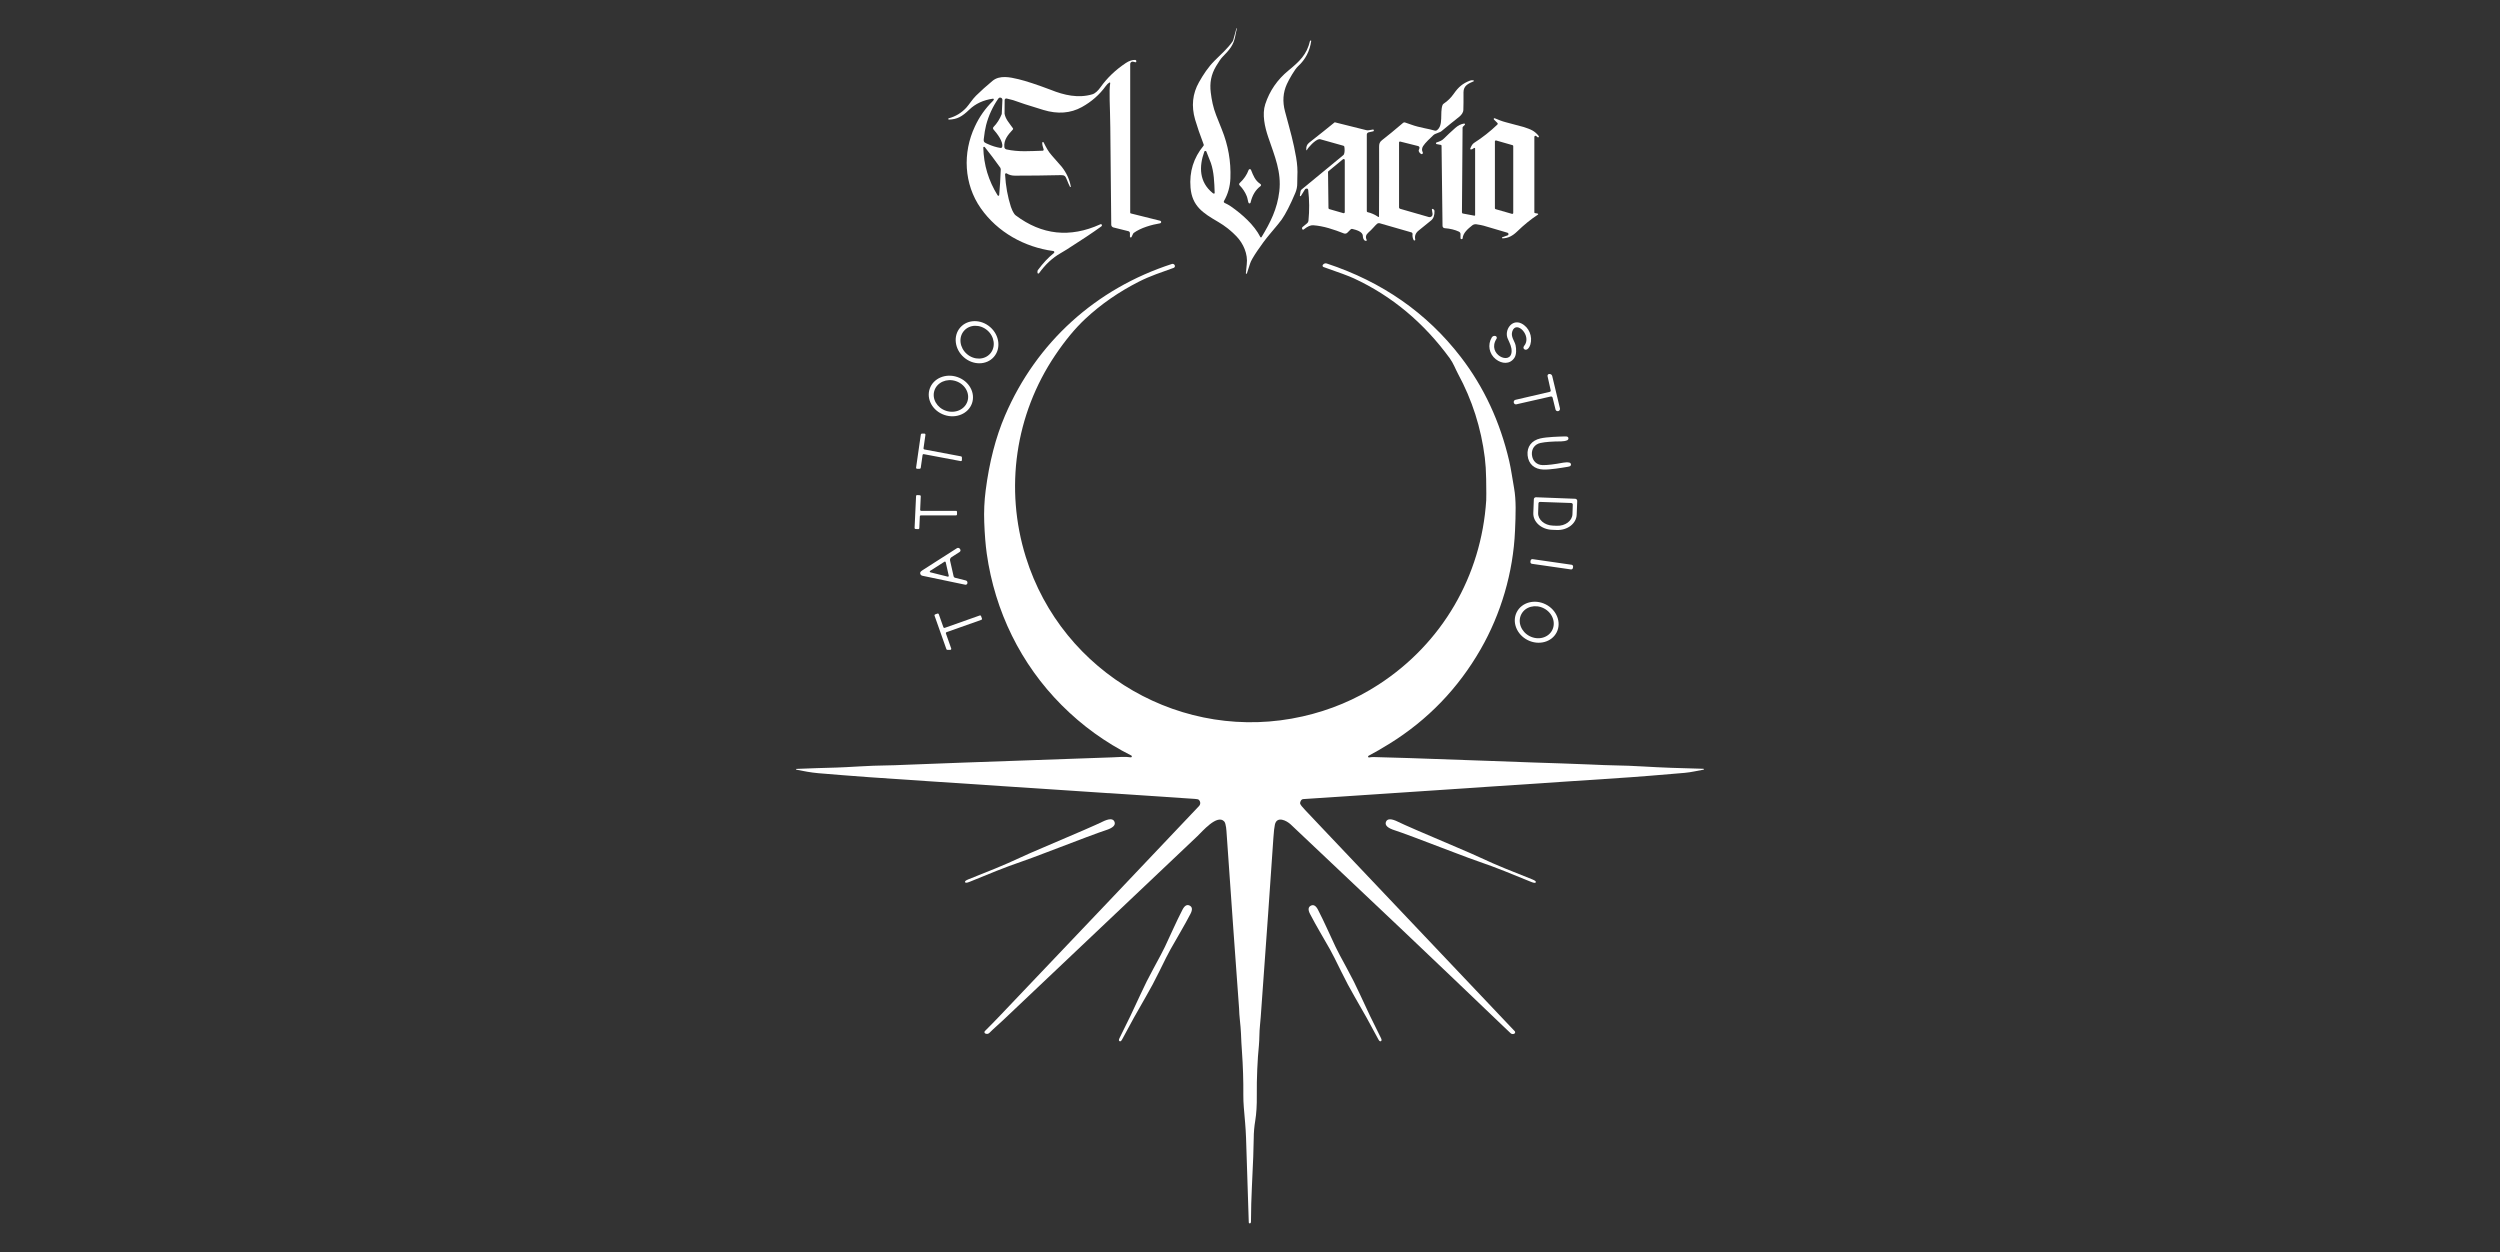 <svg xmlns="http://www.w3.org/2000/svg" width="1080" height="541" viewBox="0 0 1080 541" fill="none"><rect x="0" y="0" width="1080" height="541" fill="#333333" stroke="none"/><path d="M534.15 12.276C534.15 12.276 534.2 12.196 534.25 12.186C534.32 12.206 534.36 12.276 534.34 12.336C534.07 13.356 533.85 14.376 533.67 15.396C532.93 19.596 531.08 21.556 528.15 24.566C527.47 25.256 526.55 26.576 525.38 28.536C523.17 32.226 522.54 35.836 523.05 39.976C523.44 43.136 524.05 46.386 525.39 49.796C526.45 52.486 527.27 54.526 527.83 55.926C530.58 62.716 531.82 69.766 531.53 77.076C531.39 80.606 530.47 83.856 528.76 86.826C528.6 87.106 528.7 87.466 528.98 87.626C529 87.636 529.02 87.646 529.03 87.656C530.02 88.096 530.94 88.606 531.79 89.196C536.63 92.586 541.84 97.196 544.47 102.406C544.54 102.556 544.72 102.606 544.87 102.536C544.92 102.506 544.96 102.476 544.99 102.426C548.82 96.086 551.78 90.246 552.66 82.676C553.63 74.336 550.75 67.676 547.87 59.236C546.39 54.876 545.15 49.396 546.59 45.006C548.48 39.236 551.81 34.396 556.59 30.476C561.33 26.586 564.56 23.586 565.91 17.716C565.94 17.576 566.09 17.486 566.23 17.516C566.23 17.516 566.23 17.516 566.24 17.516L566.39 17.566C566.39 17.566 566.46 17.616 566.45 17.656C565.84 22.066 563.94 25.726 560.75 28.636C559.31 29.946 556.86 34.306 555.95 36.286C554.26 39.966 553.99 43.916 555.12 48.126C557.64 57.516 558.72 61.106 559.93 68.016C560.43 70.926 560.61 73.656 560.46 76.226C560.41 77.086 560.39 78.056 560.41 79.156C560.43 80.586 560.15 81.976 559.58 83.336C557.38 88.536 555.41 92.396 553.66 94.896C553.05 95.766 551.37 97.826 548.61 101.076C546.73 103.296 544.78 105.956 543.17 108.346C541.42 110.926 540.38 112.756 540.05 113.826C539.52 115.556 539.05 116.986 538.66 118.126C538.62 118.246 538.5 118.316 538.38 118.276C538.27 118.246 538.21 118.136 538.22 118.026C538.44 115.696 538.57 114.406 538.6 114.136C539.16 109.766 537.11 105.156 534.15 102.096C531.82 99.686 529.39 97.696 526.05 95.746C519.75 92.056 514.98 89.086 514.31 81.056C513.74 74.226 515.61 68.196 519.91 62.976C520.03 62.826 520.07 62.616 520 62.446C518.41 58.286 517.18 54.696 516.29 51.666C514.6 45.846 515.16 40.456 517.98 35.486C519.85 32.196 521.93 28.976 524.75 26.166C527.35 23.576 530.27 21.036 532.5 17.866C532.61 17.716 532.69 17.546 532.74 17.366L534.14 12.256L534.15 12.276ZM524.45 83.646C524.61 83.646 524.74 83.516 524.74 83.356C524.74 83.356 524.74 83.356 524.74 83.346C524.59 78.686 524.43 74.326 523.11 70.436C522.9 69.816 522.25 68.166 521.16 65.496C521.06 65.246 520.77 65.136 520.53 65.236C520.41 65.286 520.31 65.386 520.26 65.516C517.92 72.006 518.03 78.676 523.89 83.396C524.1 83.566 524.28 83.646 524.44 83.646H524.45Z" fill="white"></path><path d="M564.33 64.826C564.17 63.456 564.58 62.396 565.56 61.636C570.18 58.006 573.82 55.106 576.48 52.916C576.55 52.856 576.65 52.836 576.74 52.856L590.19 56.216C590.56 56.306 590.95 56.326 591.33 56.266L593.14 55.956C593.3 55.926 593.45 56.036 593.48 56.196C593.48 56.216 593.48 56.226 593.48 56.246V56.456C593.48 56.586 593.39 56.696 593.27 56.716L591.24 57.176C590.78 57.276 590.46 57.686 590.46 58.156V91.226C590.46 91.436 590.6 91.606 590.8 91.656C592.35 91.996 593.9 92.686 595.43 93.716C595.52 93.776 595.64 93.756 595.7 93.666C595.72 93.636 595.73 93.596 595.73 93.556C595.79 80.976 595.81 70.936 595.77 63.436C595.77 62.176 595.97 61.366 597.01 60.566C599.39 58.736 602.44 56.226 606.16 53.056C606.37 52.876 606.66 52.816 606.93 52.896C607.7 53.136 608.6 53.446 609.62 53.826C613.14 55.146 617.34 55.636 619.82 56.426C620.13 56.526 620.46 56.466 620.72 56.286C623.7 54.136 621.94 48.826 623.15 45.446C623.25 45.166 623.44 44.926 623.69 44.766C625.37 43.666 626.83 42.226 628.07 40.446C630.09 37.546 631.94 36.026 634.91 34.876C635.51 34.646 636.07 34.606 636.59 34.756C636.69 34.786 636.76 34.886 636.73 34.996C636.71 35.056 636.67 35.106 636.61 35.126C634.32 36.076 632.21 37.056 632.23 39.886C632.25 43.426 632.23 45.956 632.17 47.476C632.13 48.696 631.28 49.746 630.25 50.556C627.89 52.416 625.38 54.446 622.73 56.656C622.53 56.816 622.31 56.956 622.07 57.046L620.01 57.876C619.72 57.996 619.46 58.166 619.23 58.376C618.05 59.496 615.6 61.756 614.76 63.146C614.22 64.046 614.17 64.926 614.62 65.806C614.76 66.066 614.66 66.386 614.4 66.526C614.22 66.616 614 66.606 613.84 66.486C612.89 65.806 612.65 65.066 613.12 64.266C613.34 63.886 613.22 63.406 612.84 63.186C612.77 63.146 612.7 63.116 612.63 63.096L604.86 61.146C604.66 61.096 604.45 61.226 604.4 61.426C604.4 61.456 604.39 61.486 604.39 61.516V89.596C604.39 89.876 604.58 90.116 604.84 90.196L617.25 93.766C617.93 93.956 618.63 93.566 618.83 92.896C618.88 92.716 618.89 92.516 618.86 92.336L618.57 90.576C618.54 90.416 618.65 90.266 618.8 90.236C618.87 90.226 618.94 90.236 619 90.266L619.29 90.436C619.54 90.576 619.69 90.846 619.7 91.126C619.76 92.986 619.28 94.346 618.27 95.206C617.55 95.816 615.73 97.286 612.84 99.606C611.52 100.666 611.04 101.946 611.39 103.456C611.43 103.656 611.3 103.856 611.1 103.896C610.94 103.926 610.78 103.856 610.7 103.716C610.27 102.886 610.11 102.026 610.22 101.146C610.26 100.806 610.05 100.486 609.72 100.386L596.1 96.466C595.67 96.336 595.21 96.426 594.86 96.706C594.2 97.226 592.85 98.976 591.03 100.576C590.03 101.466 589.82 102.486 590.4 103.636C590.48 103.786 590.41 103.976 590.26 104.046C590.2 104.076 590.12 104.086 590.05 104.066L589.79 103.996C589.59 103.946 589.42 103.836 589.29 103.666C588.94 103.186 588.76 102.596 588.74 101.896C588.69 100.026 585.78 99.286 584.16 98.886C583.93 98.836 583.69 98.906 583.52 99.066L582.05 100.536C581.67 100.916 581.09 101.036 580.58 100.846C576.28 99.166 571.86 97.636 567.28 97.306C566.18 97.226 564.82 97.836 563.19 99.146C563.02 99.286 562.77 99.256 562.63 99.086C562.6 99.046 562.58 99.016 562.56 98.966L562.5 98.796C562.41 98.536 562.49 98.246 562.7 98.076L564.62 96.496C564.98 96.196 565.21 95.766 565.26 95.296C565.69 90.936 565.66 86.536 565.15 82.096C565.08 81.496 564.71 81.316 564.02 81.566C563.93 81.596 563.85 81.666 563.79 81.746L562 84.636C561.93 84.756 561.77 84.796 561.65 84.716C561.59 84.676 561.55 84.616 561.53 84.546C561.53 84.516 561.62 83.866 561.84 82.586C561.88 82.326 562.01 82.096 562.21 81.926L580.38 66.956C580.48 66.866 580.56 66.756 580.61 66.616C580.9 65.806 580.95 64.736 580.77 63.426C580.74 63.206 580.58 63.026 580.37 62.966L570.33 60.146C570.18 60.106 570.03 60.096 569.88 60.116C568.09 60.406 565.07 63.776 564.58 64.826C564.55 64.896 564.46 64.936 564.39 64.906C564.34 64.886 564.31 64.836 564.3 64.786L564.33 64.826ZM580.34 92.086C580.59 92.156 580.85 92.016 580.92 91.756C580.93 91.716 580.94 91.676 580.94 91.626V69.156C580.94 68.896 580.73 68.686 580.46 68.686C580.35 68.686 580.25 68.726 580.16 68.796L573.88 73.966C573.77 74.056 573.71 74.196 573.71 74.336L573.9 89.876C573.9 90.086 574.04 90.266 574.24 90.326L580.33 92.086H580.34Z" fill="white"></path><path d="M501.2 95.366L488.49 92.196C488.35 92.156 488.25 92.026 488.25 91.886V27.656C488.25 27.566 488.26 27.486 488.28 27.406C488.42 26.856 488.97 26.526 489.52 26.656L490.53 26.906C490.53 26.906 490.58 26.906 490.6 26.906C490.75 26.906 490.88 26.786 490.88 26.626V26.396C490.88 26.116 490.67 25.896 490.39 25.886C489.09 25.836 487.74 26.296 486.32 27.246C481.88 30.206 478.25 33.696 475.42 37.686C474.44 39.076 473.19 40.356 471.87 40.746C465.84 42.526 459.7 41.136 453.96 38.816C447.98 36.556 443.33 35.026 440 34.216C436.21 33.306 431.83 32.396 428.76 34.936C426.13 37.126 423.74 39.266 421.63 41.346C420.03 42.916 418.61 45.266 417.41 46.556C415.3 48.806 412.79 50.326 409.85 51.106C409.73 51.146 409.65 51.256 409.65 51.376C409.65 51.536 409.77 51.666 409.93 51.666C413.54 51.546 415.6 50.376 418.71 47.386C421.4 44.796 424.82 43.206 428.96 42.626C429.02 42.626 429.08 42.626 429.13 42.646C429.3 42.716 429.38 42.906 429.31 43.076C429.22 43.276 429.07 43.486 428.84 43.706C425.64 46.846 423.08 50.476 421.17 54.606C415.8 65.966 416.38 79.536 423.69 89.966C430.95 100.336 442.59 106.776 455.03 108.446C455.16 108.456 455.28 108.526 455.36 108.626C455.53 108.836 455.49 109.156 455.27 109.326C452.88 111.216 450.59 113.666 448.37 116.666C448.25 116.826 448.19 117.026 448.19 117.226V117.826C448.19 117.946 448.25 118.046 448.34 118.116C448.51 118.236 448.74 118.206 448.86 118.046C451.55 114.276 454.65 111.396 458.17 109.386C459.12 108.836 460.01 108.296 460.83 107.786C467.1 103.806 472.09 100.476 475.79 97.796C475.88 97.726 475.95 97.646 475.99 97.546C476.11 97.256 475.98 96.946 475.7 96.836C475.62 96.806 475.47 96.836 475.26 96.936C462.23 102.826 450.08 101.526 438.79 93.046C438.58 92.876 438.38 92.686 438.23 92.466C437.6 91.566 437.09 90.526 436.71 89.356C435.3 84.986 434.47 80.316 434.19 75.366C434.19 75.266 434.21 75.166 434.26 75.076C434.41 74.856 434.7 74.786 434.92 74.936C435.92 75.566 437.09 75.886 438.41 75.886C445.03 75.886 451.68 75.816 458.32 75.656C459.92 75.616 460.27 76.136 460.79 77.416C461.31 78.726 461.78 79.806 462.21 80.666C462.25 80.766 462.36 80.826 462.46 80.786C462.56 80.756 462.62 80.646 462.58 80.536C462.05 77.546 460.76 74.736 458.71 72.096C458.3 71.566 456.88 69.956 454.46 67.256C452.83 65.456 452.03 63.836 450.85 61.526C450.79 61.416 450.68 61.346 450.57 61.346C450.39 61.346 450.24 61.486 450.24 61.676C450.24 62.426 450.44 63.386 450.85 64.536C450.86 64.576 450.87 64.616 450.87 64.666C450.87 64.896 450.69 65.106 450.45 65.106C445.12 65.256 440.08 65.726 434.77 64.546C434.29 64.446 433.94 64.036 433.88 63.556C433.55 60.386 435.53 58.136 437.57 55.936C437.7 55.796 437.71 55.576 437.6 55.426C435.83 52.936 434.42 51.496 433.97 49.126L434.01 43.256C434.01 43.196 434.01 43.136 434.03 43.086C434.13 42.696 434.52 42.466 434.91 42.566L437.67 43.266C440.04 44.166 444.4 45.576 450.76 47.506C456.93 49.376 462.46 48.956 467.36 46.256C471.54 43.946 474.98 40.926 477.68 37.186C478.17 36.506 478.69 36.006 479.23 35.666C479.29 35.626 479.35 35.616 479.4 35.626C479.54 35.646 479.63 35.776 479.61 35.906C479.03 39.626 479.55 45.406 479.65 54.986C479.91 78.896 480.04 92.926 480.06 97.076C480.06 97.626 480.45 98.116 480.99 98.256L487.45 99.866C487.85 99.956 488.13 100.316 488.13 100.726V102.236C488.13 102.376 488.22 102.496 488.34 102.566C488.52 102.656 488.74 102.576 488.82 102.396L489.51 100.946C489.57 100.816 489.66 100.706 489.77 100.626C492.85 98.376 497.56 97.066 501.14 96.476C501.37 96.436 501.55 96.276 501.61 96.056C501.68 95.746 501.5 95.436 501.19 95.366H501.2ZM431.65 84.256C431.64 84.366 431.58 84.466 431.48 84.536C431.31 84.636 431.09 84.586 430.99 84.416C429.01 81.236 427.5 77.936 426.47 74.516C425.44 71.106 424.88 67.516 424.78 63.776C424.78 63.666 424.82 63.556 424.91 63.486C425.06 63.366 425.29 63.386 425.42 63.546C427.53 66.176 429.77 69.146 432.15 72.486C432.17 72.506 432.2 72.606 432.25 72.786C432.31 72.966 432.33 73.066 432.33 73.096C432.18 77.186 431.95 80.906 431.65 84.266V84.256ZM429.18 55.916C430.8 57.766 433.38 61.076 432.97 63.376C432.91 63.736 432.57 63.976 432.21 63.916C430.31 63.596 428.51 63.036 426.81 62.246C425.59 61.686 424.82 61.596 424.98 60.136C425.24 57.706 425.58 55.686 425.99 54.066C427.06 49.956 428.82 46.126 431.28 42.576C431.47 42.296 431.78 42.136 432.12 42.156C432.65 42.176 433.07 42.636 433.04 43.166L432.76 49.266C431.88 51.466 430.7 53.326 429.2 54.856C428.92 55.136 428.91 55.596 429.17 55.906L429.18 55.916Z" fill="white"></path><path d="M664.65 59.296C664.41 59.436 664.1 59.276 663.7 58.826C663.52 58.626 663.22 58.606 663.01 58.786C662.9 58.876 662.84 59.016 662.84 59.156V91.766C662.84 91.906 662.94 92.026 663.07 92.046L664.31 92.276C664.44 92.306 664.52 92.426 664.5 92.556C664.49 92.616 664.45 92.676 664.4 92.706C661.36 94.696 658.35 97.146 655.37 100.036C653.48 101.876 651.48 102.936 649.09 102.966C648.95 102.966 648.85 102.846 648.85 102.716C648.85 102.616 648.91 102.536 649 102.496L651.26 101.696C651.58 101.586 651.75 101.236 651.64 100.926C651.57 100.736 651.42 100.596 651.23 100.536C648.83 99.866 645.41 98.856 640.95 97.506C640.37 97.326 639.31 97.126 637.78 96.886C637.15 96.796 636.52 96.966 636.02 97.356C634.22 98.766 631.99 100.656 631.86 102.956C631.85 103.166 631.67 103.326 631.46 103.316C631.45 103.316 631.43 103.316 631.42 103.316L631.22 103.276C631.06 103.246 630.94 103.106 630.94 102.946V101.136C630.94 100.686 630.68 100.276 630.27 100.076C628.54 99.256 626.48 98.756 624.1 98.576C623.58 98.536 623.18 98.116 623.17 97.596L622.75 62.946C622.75 62.776 622.62 62.626 622.46 62.596L620.62 62.256C620.42 62.216 620.29 62.026 620.33 61.826C620.35 61.696 620.45 61.586 620.57 61.546C622.02 61.066 622.87 60.776 623.88 59.756C625.19 58.446 626.78 56.946 628.66 55.286C629.87 54.216 631.14 53.576 632.49 53.366C632.68 53.336 632.85 53.466 632.88 53.656C632.9 53.766 632.86 53.876 632.78 53.956L632.04 54.696C631.91 54.826 631.83 55.006 631.83 55.196L631.56 91.746C631.56 91.996 631.73 92.206 631.98 92.246L636.94 93.176C637.09 93.206 637.23 93.106 637.25 92.956C637.25 92.936 637.25 92.926 637.25 92.906V64.156C637.25 64.006 637.13 63.876 636.97 63.876C636.91 63.876 636.85 63.896 636.8 63.936C636.25 64.356 635.79 64.566 635.41 64.576C635.26 64.576 635.14 64.466 635.13 64.316C635.13 64.276 635.13 64.246 635.15 64.216C635.62 62.976 636.15 62.166 636.74 61.776C640.44 59.406 643.82 56.746 646.87 53.806C647.06 53.626 647.07 53.316 646.88 53.126L645.38 51.626C645.25 51.506 645.24 51.296 645.37 51.166C645.47 51.066 645.61 51.036 645.74 51.096C647.47 51.796 648.79 52.366 650.54 52.816C654.98 53.956 657.56 54.646 658.26 54.876C661.26 55.876 662.9 56.456 664.74 58.756C664.87 58.926 664.84 59.156 664.68 59.286C664.66 59.296 664.65 59.306 664.63 59.316L664.65 59.296ZM646.31 60.676C646.1 60.616 645.88 60.736 645.82 60.946C645.81 60.986 645.8 61.016 645.8 61.056V89.966C645.8 90.146 645.92 90.306 646.09 90.356L653.21 92.396C653.42 92.456 653.64 92.336 653.7 92.126C653.71 92.086 653.72 92.056 653.72 92.016V63.106C653.72 62.926 653.6 62.766 653.43 62.716L646.31 60.676Z" fill="white"></path><path d="M539.36 87.586C539.05 86.816 539 85.766 538.6 84.756C537.9 83.016 536.87 81.446 535.49 80.036C535.24 79.786 535.25 79.376 535.5 79.116C535.5 79.116 535.5 79.116 535.51 79.106C537.34 77.416 538.64 75.526 539.41 73.426C539.52 73.136 539.83 72.996 540.12 73.096C540.27 73.146 540.38 73.266 540.44 73.406C541.45 75.926 542.21 77.996 544.49 79.486C544.76 79.656 544.83 80.006 544.66 80.276C544.62 80.336 544.57 80.386 544.52 80.426C542.4 82.006 540.97 84.366 540.25 87.506C540.19 87.756 539.94 87.916 539.68 87.856C539.53 87.826 539.41 87.716 539.35 87.576L539.36 87.586Z" fill="white"></path><path d="M344.01 332.486C343.92 332.466 343.87 332.376 343.9 332.286C343.92 332.226 343.97 332.176 344.04 332.166C350.18 331.916 355.97 331.716 361.39 331.586C366.02 331.476 375.79 330.696 383.08 330.656C384.67 330.656 387.58 330.546 391.83 330.366C396.41 330.166 404.52 329.856 416.16 329.446C457.58 327.986 479.04 327.226 480.55 327.176C483.4 327.086 485.75 326.766 488.49 327.166C488.71 327.196 488.92 327.036 488.96 326.816C488.99 326.646 488.9 326.476 488.74 326.396C477.53 320.756 467.49 313.506 458.64 304.626C440.98 286.926 429.8 264.066 426.28 239.176C425.75 235.426 425.39 230.886 425.19 225.556C425.02 220.986 425.22 216.446 425.8 211.926C427.36 199.696 430.15 188.886 434.18 179.486C447.75 147.846 473.46 124.666 506.26 114.036C506.74 113.876 507.26 114.106 507.47 114.566L507.49 114.606C507.68 115.026 507.49 115.516 507.07 115.706C507.05 115.706 507.03 115.726 507.01 115.726C501.69 117.656 496.95 119.166 492.03 121.666C483.33 126.086 475.61 131.436 468.85 137.746C464.5 141.796 460.17 147.036 455.84 153.456C438.56 179.126 433.94 211.036 443.15 240.626C458.88 291.156 511.17 321.196 562.75 309.486C574.66 306.786 585.59 302.206 595.55 295.736C623.01 277.926 639.94 248.836 642.05 216.116C642.11 215.236 642.1 212.166 642.02 206.916C641.97 203.476 641.77 200.416 641.44 197.736C639.84 184.846 635.97 172.746 629.83 161.426C628.85 159.636 627.85 156.896 626.32 154.806C615.04 139.356 601.24 127.846 584.92 120.276C582.84 119.306 578.45 117.676 571.75 115.356C571.44 115.246 571.27 114.906 571.38 114.586C571.41 114.506 571.45 114.436 571.51 114.376L571.63 114.236C572.02 113.806 572.63 113.656 573.18 113.836C597.13 121.746 616.42 135.206 631.05 154.206C641.04 167.186 648.02 182.166 651.98 199.166C652.74 202.426 653.37 206.866 654.08 210.856C655.03 216.156 654.79 222.166 654.49 229.226C653.72 247.396 648.38 265.246 639.65 280.456C629.92 297.416 616.78 311.036 600.23 321.296C596.98 323.316 593.96 325.056 591.19 326.516C591.01 326.616 590.94 326.856 591.05 327.036C591.13 327.176 591.29 327.246 591.44 327.226C592.07 327.096 592.72 327.036 593.4 327.046C597.92 327.106 614.3 327.646 642.52 328.676C653.67 329.086 660.3 329.326 662.41 329.396C671.29 329.726 678.33 329.866 686.58 330.246C691.47 330.476 695.03 330.606 697.28 330.636C705.74 330.736 714.02 331.456 721.94 331.696C725.69 331.806 730.34 331.946 735.9 332.116C736.01 332.116 736.1 332.186 736.1 332.296C736.1 332.406 736.03 332.496 735.92 332.496C733.16 332.966 730.57 333.636 727.77 333.876C715.78 334.896 707.97 335.536 704.34 335.776C625.1 341.066 577.99 344.206 563.01 345.206C562.33 345.246 561.89 345.756 561.67 346.706C561.62 346.906 561.64 347.116 561.72 347.306C561.93 347.806 562.62 348.676 563.79 349.906C566.29 352.566 568.78 355.196 571.25 357.796C578.19 365.116 604.57 392.956 650.41 441.306C651.75 442.716 653.06 444.106 654.36 445.466C654.62 445.746 654.61 446.176 654.33 446.436C654.28 446.486 654.22 446.526 654.16 446.556L654.1 446.586C653.59 446.826 652.98 446.736 652.58 446.346C651.26 445.096 650.05 443.946 648.96 442.906C621.26 416.356 590.79 387.436 557.56 356.136C555.83 354.506 551.64 352.376 550.76 356.206C550.51 357.306 550.29 359.206 550.11 361.916C548.94 379.456 547.11 405.276 544.63 439.396C544.52 440.886 544.42 442.046 544.32 442.876C543.98 445.856 544.12 448.956 543.84 451.726C543.24 457.476 542.86 465.946 542.94 473.216C542.99 477.506 542.76 481.116 542.28 484.046C541.84 486.666 541.62 489.246 541.61 491.796C541.6 495.366 541.33 502.406 540.81 512.916C540.58 517.446 540.45 522.416 540.42 527.806C540.42 528.146 540.31 528.366 540.1 528.466C539.88 528.576 539.62 528.476 539.51 528.256C539.48 528.196 539.47 528.136 539.47 528.076C539.1 515.546 538.71 503.366 538.29 491.556C538.13 486.986 537.74 483.406 537.33 478.416C537.18 476.556 537.11 474.796 537.12 473.146C537.17 466.846 536.97 460.636 536.54 454.516C536.34 451.736 536.19 449.036 536.1 446.416C535.97 442.916 535.31 438.846 535.28 435.626C535.28 435.396 535.04 432.136 534.57 425.826C533.74 414.716 532.18 392.786 529.9 360.056C529.83 359.106 529.7 355.786 528.86 354.866C525.82 351.556 519.31 359.296 517.33 361.166C476.18 400.086 448.19 426.596 433.34 440.716C431.65 442.326 429.33 444.286 427.41 446.216C427 446.636 426.36 446.766 425.81 446.546L425.68 446.486C425.35 446.356 425.19 445.976 425.33 445.646C425.36 445.566 425.41 445.496 425.47 445.426C427.51 443.406 429.75 441.126 432.17 438.576C466.95 402.036 495.54 371.936 517.94 348.256C518.73 347.426 518.68 346.266 517.85 345.486C517.66 345.306 517.12 345.186 516.23 345.126C488.89 343.346 462.1 341.566 435.88 339.796C419.58 338.696 407.85 337.906 400.66 337.456C382.84 336.326 367.1 335.176 353.46 334.016C350.38 333.756 346.89 333.086 343.98 332.496L344.01 332.486Z" fill="white"></path><path d="M414.85 141.456C418.01 137.866 423.81 137.816 427.81 141.346C431.81 144.866 432.49 150.636 429.32 154.216C426.16 157.806 420.36 157.856 416.36 154.326C412.36 150.806 411.68 145.036 414.85 141.456ZM416.42 142.946C413.99 145.776 414.58 150.256 417.72 152.956C420.87 155.656 425.38 155.546 427.81 152.706C430.24 149.876 429.65 145.396 426.51 142.696C423.36 139.996 418.85 140.106 416.42 142.946Z" fill="white"></path><path d="M646.02 145.146C646.45 145.266 646.71 145.706 646.59 146.136C646.57 146.216 646.53 146.296 646.49 146.366C642.18 153.096 652.69 157.996 653.01 151.916C653.11 149.966 652.3 148.426 651.36 146.346C649.73 142.726 653.05 137.706 657.19 139.706C660.59 141.356 662.17 145.396 661.1 148.906C660.76 149.996 659.75 151.646 658.54 150.916C658.12 150.656 658.01 150.076 658.3 149.616C658.33 149.566 658.36 149.526 658.39 149.486C662.01 145.226 655.15 138.156 653.36 143.006C652.47 145.416 654.32 147.276 654.73 149.146C655.07 150.696 655.17 153.196 654.2 154.616C652.24 157.506 648.79 157.226 646.19 155.186C643.28 152.906 642.54 148.906 644.46 145.756C644.78 145.236 645.4 144.986 645.98 145.146H646.02Z" fill="white"></path><path d="M669.53 169.256C669.8 169.196 669.96 168.936 669.91 168.666L668.54 162.516C668.45 162.086 668.72 161.656 669.15 161.566C669.24 161.546 669.33 161.546 669.41 161.556L669.6 161.576C670.07 161.646 670.45 161.996 670.56 162.456L673.9 176.416C674.02 176.926 673.72 177.446 673.21 177.596H673.19C672.67 177.746 672.13 177.446 671.98 176.926C671.98 176.926 671.98 176.906 671.98 176.896L670.73 171.816C670.64 171.436 670.26 171.206 669.88 171.296L655.07 174.666C654.57 174.776 654.07 174.466 653.95 173.956C653.95 173.956 653.95 173.936 653.95 173.926V173.866C653.83 173.346 654.16 172.846 654.67 172.726L669.54 169.266L669.53 169.256Z" fill="white"></path><path d="M401.64 167.936C403.19 163.416 408.53 161.146 413.58 162.876C418.63 164.606 421.46 169.666 419.91 174.196C418.36 178.716 413.02 180.986 407.97 179.256C402.92 177.526 400.09 172.466 401.64 167.936ZM403.67 168.696C402.5 172.236 404.74 176.166 408.68 177.466C412.62 178.766 416.76 176.946 417.93 173.406C419.1 169.866 416.86 165.936 412.92 164.636C408.98 163.336 404.84 165.156 403.67 168.696Z" fill="white"></path><path d="M399.33 194.166L415.18 197.146C415.39 197.186 415.55 197.366 415.55 197.586V198.726C415.57 198.976 415.36 199.186 415.11 199.196C415.08 199.196 415.05 199.196 415.02 199.196L399.09 196.196C398.84 196.146 398.6 196.316 398.55 196.566C398.55 196.566 398.55 196.576 398.55 196.586L397.76 202.116C397.73 202.346 397.54 202.506 397.31 202.516H396.22C395.97 202.536 395.75 202.336 395.75 202.076C395.75 202.046 395.75 202.026 395.75 201.996L397.8 187.716C397.83 187.486 398.02 187.326 398.25 187.316H399.32C399.57 187.296 399.79 187.496 399.79 187.756C399.79 187.786 399.79 187.806 399.79 187.836L398.96 193.646C398.93 193.886 399.09 194.116 399.33 194.166Z" fill="white"></path><path d="M661.8 196.546C662.05 199.096 663.83 200.876 666.45 200.926C668.5 200.956 671.47 200.606 675.34 199.866C676.31 199.686 677.19 199.676 677.97 199.836C678.43 199.936 678.74 200.376 678.65 200.836C678.61 201.046 678.49 201.226 678.32 201.346C678.16 201.456 677.84 201.556 677.35 201.646C674.72 202.086 669.66 202.956 666.72 202.846C662.93 202.706 660.3 200.536 659.92 196.716C659.55 192.906 661.72 190.266 665.41 189.406C668.28 188.736 673.41 188.616 676.08 188.536C676.58 188.536 676.91 188.566 677.09 188.646C677.51 188.836 677.69 189.336 677.48 189.766C677.39 189.956 677.23 190.106 677.04 190.196C676.3 190.506 675.44 190.666 674.45 190.676C670.5 190.696 667.52 190.926 665.52 191.356C662.95 191.906 661.54 193.986 661.79 196.546H661.8Z" fill="white"></path><path d="M413.43 221.136V222.206C413.43 222.456 413.23 222.656 412.98 222.656H397.82C397.58 222.656 397.38 222.846 397.37 223.096L397.14 228.146C397.14 228.396 396.92 228.596 396.67 228.586L395.54 228.526C395.29 228.526 395.09 228.306 395.1 228.056L395.74 214.316C395.74 214.066 395.96 213.866 396.21 213.876L397.33 213.936C397.58 213.936 397.78 214.156 397.77 214.406L397.51 220.216C397.5 220.466 397.69 220.676 397.95 220.686C397.95 220.686 397.95 220.686 397.96 220.686H412.99C413.24 220.686 413.44 220.886 413.44 221.136H413.43Z" fill="white"></path><path d="M680.51 215.476C681 215.496 681.37 215.906 681.36 216.386L681.13 222.356C680.98 226.176 677.14 229.136 672.54 228.956L670.45 228.876C665.85 228.696 662.24 225.456 662.39 221.636L662.62 215.666C662.64 215.176 663.05 214.806 663.53 214.816L680.5 215.466L680.51 215.476ZM678.8 217.296L665.3 216.826C664.93 216.816 664.62 217.096 664.61 217.466L664.47 221.596C664.37 224.496 667.22 226.936 670.82 227.066L672.58 227.136C676.19 227.266 679.2 225.016 679.3 222.126L679.44 218.006C679.45 217.636 679.17 217.326 678.8 217.316V217.296Z" fill="white"></path><path d="M414.68 237.106L414.81 237.306C415.06 237.696 414.94 238.206 414.55 238.456L411.04 240.706C410.55 241.026 410.3 241.616 410.43 242.186L411.95 248.916C412.03 249.256 412.29 249.526 412.63 249.606L417.23 250.756C417.65 250.856 417.94 251.236 417.93 251.666V251.846C417.92 252.276 417.56 252.626 417.12 252.616C417.07 252.616 417.03 252.616 416.98 252.596C411.91 251.576 405.74 250.286 398.46 248.726C397.83 248.596 397.41 247.996 397.54 247.386C397.54 247.346 397.56 247.306 397.57 247.276C397.66 246.996 397.99 246.666 398.58 246.296C404.15 242.716 409.08 239.556 413.39 236.826C413.83 236.546 414.41 236.676 414.68 237.106ZM401.81 246.616C401.65 246.716 401.6 246.926 401.7 247.086C401.75 247.166 401.82 247.216 401.91 247.236L409.44 249.116C409.62 249.166 409.81 249.046 409.86 248.866C409.87 248.816 409.87 248.756 409.86 248.706L408.54 242.866C408.5 242.676 408.32 242.566 408.13 242.606C408.09 242.606 408.05 242.626 408.02 242.656L401.82 246.616H401.81Z" fill="white"></path><path d="M661.213 242.198L661.142 242.693C661.081 243.114 661.373 243.504 661.794 243.565L678.63 245.991C679.051 246.052 679.441 245.76 679.502 245.339L679.573 244.844C679.634 244.423 679.342 244.033 678.921 243.972L662.085 241.546C661.664 241.485 661.274 241.777 661.213 242.198Z" fill="white"></path><path d="M655.22 264.466C657.36 260.206 662.97 258.686 667.74 261.086C672.51 263.486 674.63 268.886 672.49 273.146C670.35 277.406 664.74 278.926 659.97 276.526C655.2 274.126 653.08 268.726 655.22 264.466ZM657.2 265.376C655.5 268.686 657.11 272.916 660.79 274.806C664.48 276.706 668.85 275.556 670.55 272.236C672.25 268.916 670.64 264.696 666.96 262.806C663.27 260.906 658.9 262.056 657.2 265.376Z" fill="white"></path><path d="M410.49 280.746H409.28C409.08 280.746 408.9 280.616 408.84 280.436L403.73 265.996C403.64 265.756 403.77 265.486 404.02 265.406L404.97 265.066C405.21 264.976 405.48 265.106 405.56 265.356L407.54 270.946C407.62 271.186 407.89 271.316 408.13 271.236L423.24 265.886C423.48 265.796 423.75 265.926 423.83 266.176L424.2 267.196C424.29 267.436 424.16 267.706 423.91 267.786L408.93 273.086C408.69 273.166 408.56 273.436 408.64 273.676L410.92 280.136C411 280.376 410.88 280.646 410.63 280.726C410.58 280.746 410.53 280.756 410.48 280.756L410.49 280.746Z" fill="white"></path><path d="M481.46 355.006C482.05 356.466 480.77 357.696 477.61 358.686C475.21 359.436 466.6 362.656 451.77 368.346C447.23 370.086 443.89 371.326 441.75 372.056C433.51 374.876 427.51 377.436 418.85 380.956C417.7 381.426 417.04 381.466 416.88 381.076C416.74 380.716 417.24 380.306 418.4 379.846C427.07 376.376 433.16 374.036 441.05 370.346C443.1 369.376 446.36 367.946 450.83 366.056C465.45 359.846 473.89 356.176 476.14 355.046C479.1 353.566 480.88 353.546 481.46 355.006Z" fill="white"></path><path d="M663.49 381.126C663.33 381.516 662.67 381.476 661.51 381.006C652.84 377.476 646.81 374.926 638.56 372.096C636.41 371.366 633.06 370.126 628.52 368.386C613.65 362.686 605.01 359.466 602.6 358.716C599.43 357.726 598.15 356.486 598.74 355.016C599.33 353.566 601.1 353.576 604.07 355.066C606.32 356.196 614.78 359.866 629.44 366.086C633.93 367.986 637.19 369.416 639.25 370.386C647.16 374.086 653.26 376.416 661.96 379.896C663.12 380.356 663.63 380.776 663.48 381.136L663.49 381.126Z" fill="white"></path><path d="M513.94 391.216C515.1 391.816 515.22 393.016 514.28 394.796C511.28 400.526 509.07 404.046 505.61 410.206C504.74 411.746 503.12 414.936 500.76 419.776C498.89 423.596 496.99 427.176 495.04 430.516C491.55 436.506 488.12 442.686 484.74 449.066C484.38 449.746 484.02 449.986 483.65 449.796C483.29 449.606 483.28 449.176 483.62 448.486C486.87 442.046 489.93 435.666 492.8 429.356C494.4 425.836 496.22 422.206 498.26 418.476C500.84 413.756 502.51 410.586 503.26 408.986C506.28 402.606 507.87 398.756 510.82 393.006C511.74 391.216 512.78 390.616 513.94 391.216Z" fill="white"></path><path d="M596.57 449.786C596.2 449.976 595.84 449.736 595.48 449.066C592.1 442.686 588.67 436.516 585.18 430.536C583.23 427.196 581.33 423.616 579.46 419.796C577.1 414.966 575.48 411.786 574.61 410.236C571.15 404.086 568.93 400.576 565.94 394.836C565.01 393.056 565.12 391.856 566.28 391.256C567.44 390.656 568.48 391.256 569.39 393.046C572.34 398.796 573.93 402.636 576.95 409.016C577.71 410.616 579.37 413.786 581.95 418.496C583.99 422.226 585.81 425.846 587.41 429.366C590.28 435.676 593.34 442.046 596.59 448.476C596.93 449.156 596.92 449.596 596.56 449.786H596.57Z" fill="white"></path></svg>